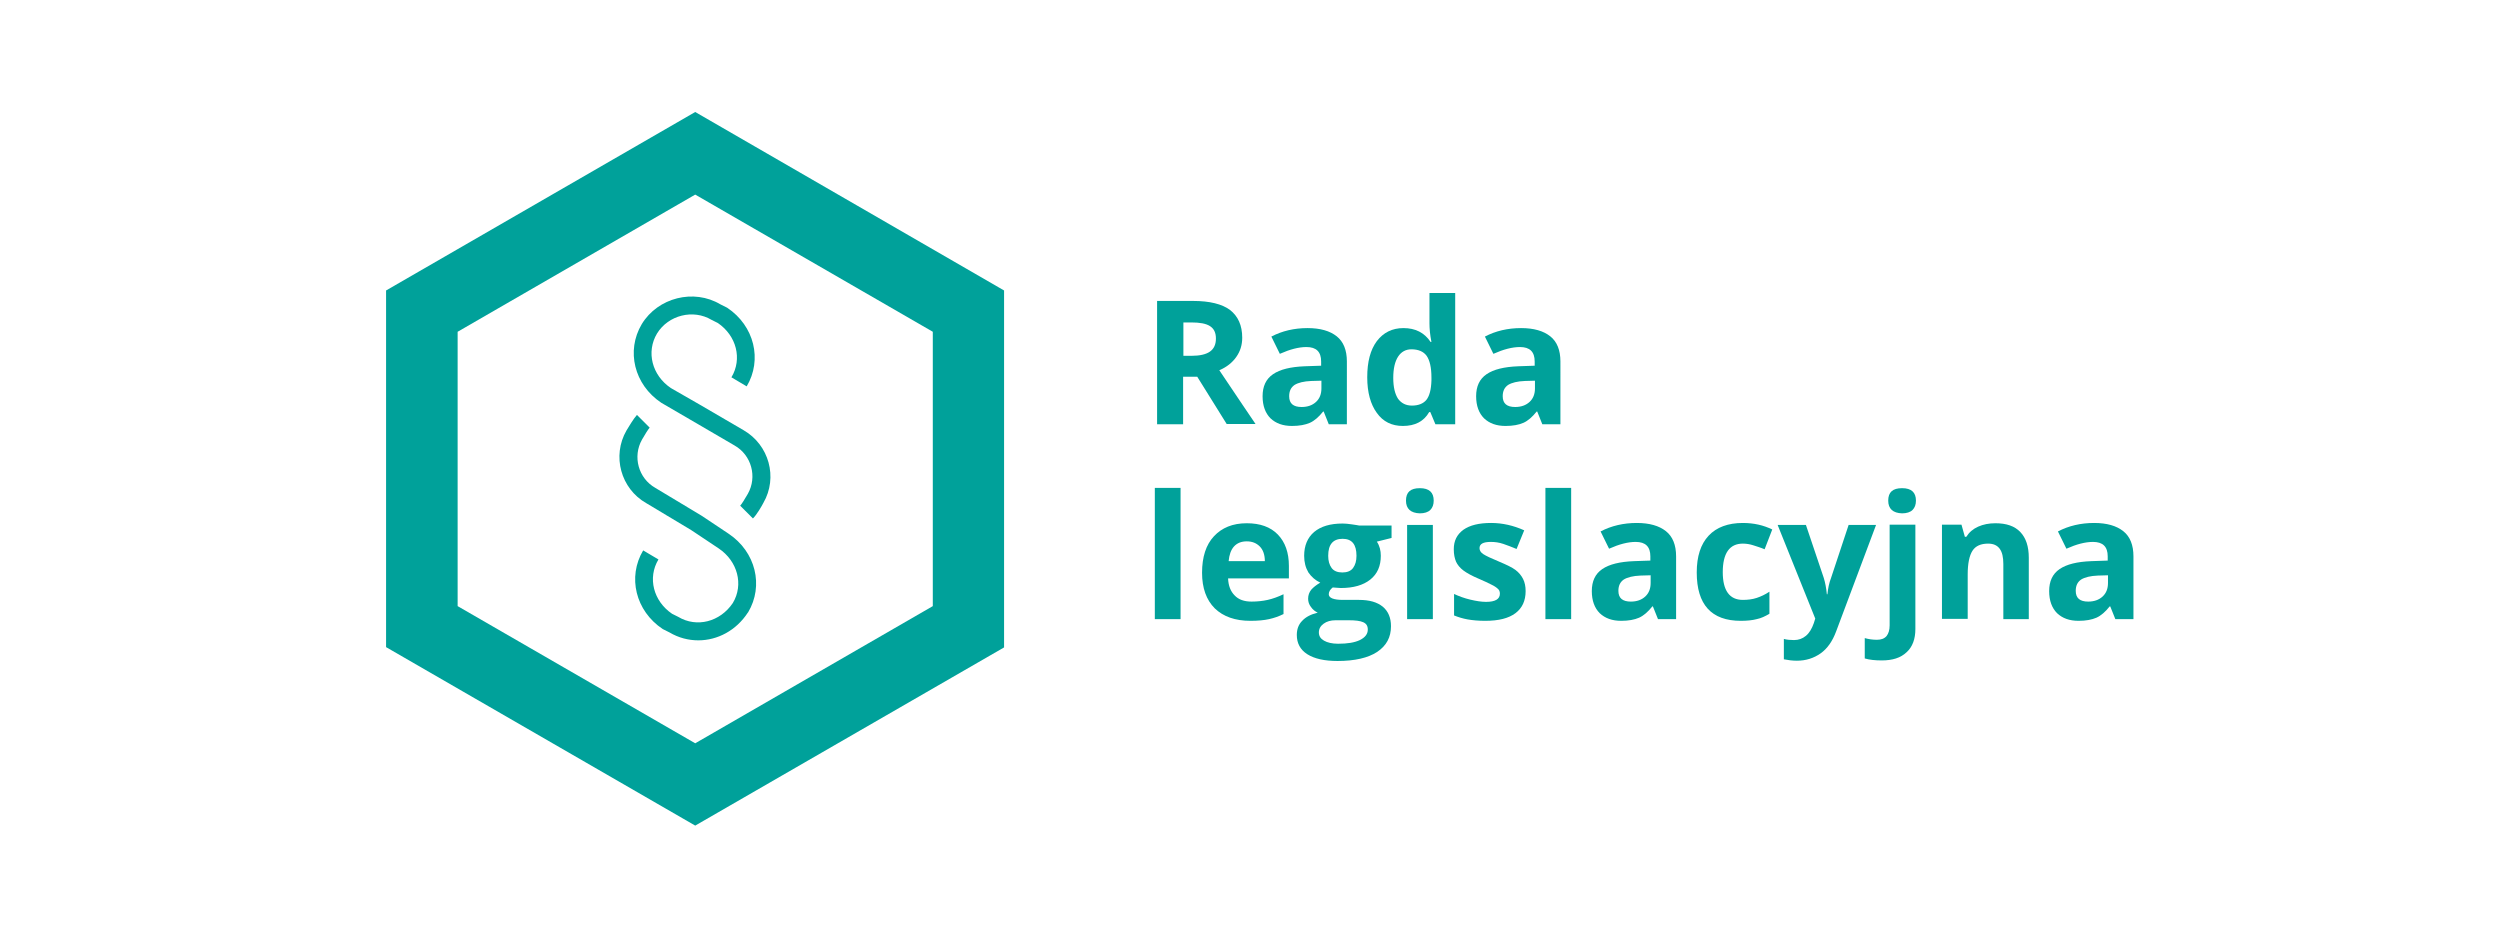 <?xml version="1.0" encoding="utf-8"?>
<!-- Generator: Adobe Illustrator 25.2.3, SVG Export Plug-In . SVG Version: 6.00 Build 0)  -->
<svg version="1.1" id="Warstwa_3" xmlns="http://www.w3.org/2000/svg" xmlns:xlink="http://www.w3.org/1999/xlink" x="0px" y="0px"
	 viewBox="0 0 883.9 334.6" style="enable-background:new 0 0 883.9 334.6;" xml:space="preserve">
<style type="text/css">
	.st0{fill:#00A19A;}
</style>
<g>
	<path class="st0" d="M245.8,291.9l-109.3-63.1V102.7l109.3-63.1L355,102.7v126.2L245.8,291.9z M161.8,214.3l84,48.5l84-48.5v-97
		l-84-48.5l-84,48.5V214.3z M342.4,221.6L342.4,221.6L342.4,221.6z"/>
</g>
<g>
	<g>
		<path class="st0" d="M246.9,226.4c-3.5,0-7-0.9-10.2-2.8l-2.4-1.2c-9.6-6.4-12.5-18.4-6.9-27.8l5.4,3.2
			c-3.9,6.5-1.8,14.7,4.8,19.2l2.2,1.1c6.5,3.9,14.8,1.8,19.3-4.9c3.9-6.5,1.7-14.8-5-19.3l-9.6-6.4l-16-9.6
			c-9-5.1-12.2-16.7-7-25.7c0.6-1,2.5-4.2,3.7-5.5l4.5,4.5c-0.4,0.4-1.7,2.4-2.7,4.2c-3.4,6-1.3,13.7,4.7,17.1l16.3,9.8l9.6,6.4
			c9.6,6.4,12.5,18.4,6.9,27.8l-0.1,0.1C260.3,222.9,253.7,226.4,246.9,226.4z"/>
	</g>
	<g>
		<path class="st0" d="M266.2,183.3l-4.5-4.5c0.4-0.4,1.7-2.4,2.7-4.2c3.4-6,1.3-13.7-4.7-17.1l-15.6-9.1l-10.3-6
			c-9.6-6.4-12.5-18.4-6.9-27.8c5.7-9.4,18.4-12.6,27.8-7l2.4,1.2c9.6,6.4,12.5,18.4,6.9,27.8l-5.4-3.2c3.9-6.5,1.8-14.7-4.8-19.2
			l-2.2-1.1c-6.5-3.9-15.3-1.7-19.3,4.8c-3.9,6.5-1.8,14.8,4.9,19.3l10.1,5.8l15.6,9.1c9,5.2,12.2,16.7,7,25.7
			C269.4,178.8,267.5,182.1,266.2,183.3z"/>
	</g>
</g>
<g>
	<g>
		<path class="st0" d="M418.3,133.3V150h-9.2v-43.6h12.7c5.9,0,10.3,1.1,13.1,3.2c2.8,2.2,4.3,5.4,4.3,9.8c0,2.6-0.7,4.8-2.1,6.8
			s-3.4,3.6-6,4.7c6.6,9.8,10.8,16.1,12.8,19h-10.2l-10.4-16.7H418.3z M418.3,125.8h3c2.9,0,5.1-0.5,6.5-1.5c1.4-1,2.1-2.5,2.1-4.6
			c0-2.1-0.7-3.5-2.1-4.4s-3.6-1.3-6.6-1.3h-2.8V125.8z"/>
		<path class="st0" d="M469.8,150l-1.8-4.5h-0.2c-1.5,1.9-3.1,3.3-4.7,4c-1.6,0.7-3.7,1.1-6.3,1.1c-3.2,0-5.7-0.9-7.6-2.7
			c-1.8-1.8-2.8-4.4-2.8-7.8c0-3.5,1.2-6.1,3.7-7.8c2.5-1.7,6.2-2.6,11.2-2.8l5.8-0.2v-1.5c0-3.4-1.7-5.1-5.2-5.1
			c-2.7,0-5.8,0.8-9.4,2.4l-3-6.1c3.8-2,8.1-3,12.8-3c4.5,0,7.9,1,10.3,2.9c2.4,1.9,3.6,4.9,3.6,8.9V150H469.8z M467.1,134.6
			l-3.5,0.1c-2.6,0.1-4.6,0.6-5.9,1.4c-1.3,0.9-1.9,2.2-1.9,4c0,2.6,1.5,3.8,4.4,3.8c2.1,0,3.8-0.6,5.1-1.8c1.3-1.2,1.9-2.8,1.9-4.8
			V134.6z"/>
		<path class="st0" d="M496,150.6c-3.9,0-7-1.5-9.2-4.6c-2.2-3-3.4-7.2-3.4-12.6c0-5.5,1.1-9.7,3.4-12.8c2.3-3,5.4-4.6,9.4-4.6
			c4.2,0,7.4,1.6,9.6,4.9h0.3c-0.5-2.5-0.7-4.7-0.7-6.6v-10.7h9.1V150h-7l-1.8-4.3h-0.4C503.4,149,500.3,150.6,496,150.6z
			 M499.2,143.4c2.3,0,4-0.7,5.1-2c1.1-1.4,1.7-3.6,1.8-6.9v-1c0-3.6-0.6-6.1-1.7-7.7c-1.1-1.5-2.9-2.3-5.4-2.3
			c-2,0-3.6,0.9-4.7,2.6c-1.1,1.7-1.7,4.2-1.7,7.5c0,3.3,0.6,5.7,1.7,7.4C495.5,142.6,497.1,143.4,499.2,143.4z"/>
		<path class="st0" d="M545.3,150l-1.8-4.5h-0.2c-1.5,1.9-3.1,3.3-4.7,4c-1.6,0.7-3.7,1.1-6.3,1.1c-3.2,0-5.7-0.9-7.6-2.7
			c-1.8-1.8-2.8-4.4-2.8-7.8c0-3.5,1.2-6.1,3.7-7.8c2.5-1.7,6.2-2.6,11.2-2.8l5.8-0.2v-1.5c0-3.4-1.7-5.1-5.2-5.1
			c-2.7,0-5.8,0.8-9.4,2.4l-3-6.1c3.8-2,8.1-3,12.8-3c4.5,0,7.9,1,10.3,2.9c2.4,1.9,3.6,4.9,3.6,8.9V150H545.3z M542.6,134.6
			l-3.5,0.1c-2.6,0.1-4.6,0.6-5.9,1.4c-1.3,0.9-1.9,2.2-1.9,4c0,2.6,1.5,3.8,4.4,3.8c2.1,0,3.8-0.6,5.1-1.8c1.3-1.2,1.9-2.8,1.9-4.8
			V134.6z"/>
		<path class="st0" d="M417.4,218.9h-9.1v-46.4h9.1V218.9z"/>
		<path class="st0" d="M442.1,219.5c-5.4,0-9.6-1.5-12.6-4.4c-3-3-4.5-7.2-4.5-12.6c0-5.6,1.4-9.9,4.2-12.9c2.8-3,6.6-4.6,11.6-4.6
			c4.7,0,8.4,1.3,11,4s3.9,6.4,3.9,11.1v4.4h-21.5c0.1,2.6,0.9,4.6,2.3,6c1.4,1.5,3.4,2.2,6,2.2c2,0,3.9-0.2,5.7-0.6
			c1.8-0.4,3.7-1.1,5.6-2v7c-1.6,0.8-3.3,1.4-5.1,1.8C446.9,219.3,444.7,219.5,442.1,219.5z M440.8,191.4c-1.9,0-3.4,0.6-4.5,1.8
			c-1.1,1.2-1.7,3-1.9,5.2h12.8c0-2.2-0.6-4-1.8-5.2C444.2,192,442.7,191.4,440.8,191.4z"/>
		<path class="st0" d="M492,185.6v4.6l-5.2,1.3c1,1.5,1.4,3.2,1.4,5c0,3.6-1.2,6.4-3.7,8.4c-2.5,2-6,3-10.4,3l-1.6-0.1l-1.3-0.1
			c-0.9,0.7-1.4,1.5-1.4,2.4c0,1.3,1.7,2,5,2h5.7c3.7,0,6.4,0.8,8.4,2.4c1.9,1.6,2.9,3.9,2.9,6.9c0,3.9-1.6,6.9-4.9,9.1
			c-3.2,2.1-7.9,3.2-14,3.2c-4.6,0-8.2-0.8-10.7-2.4c-2.5-1.6-3.7-3.9-3.7-6.8c0-2,0.6-3.7,1.9-5c1.3-1.4,3.1-2.3,5.5-2.9
			c-0.9-0.4-1.7-1-2.4-2c-0.7-0.9-1-1.9-1-2.9c0-1.3,0.4-2.3,1.1-3.2c0.7-0.8,1.8-1.7,3.2-2.5c-1.7-0.8-3.1-2-4.2-3.6
			c-1-1.7-1.5-3.6-1.5-5.9c0-3.6,1.2-6.4,3.5-8.4c2.4-2,5.7-3,10.1-3c0.9,0,2,0.1,3.3,0.3s2.1,0.3,2.5,0.4H492z M466.3,223.6
			c0,1.3,0.6,2.2,1.8,2.9c1.2,0.7,2.9,1.1,5,1.1c3.3,0,5.8-0.4,7.7-1.3c1.8-0.9,2.8-2.1,2.8-3.7c0-1.3-0.5-2.1-1.6-2.6
			c-1.1-0.5-2.8-0.7-5.1-0.7h-4.7c-1.7,0-3.1,0.4-4.2,1.2C466.9,221.3,466.3,222.3,466.3,223.6z M469.6,196.5c0,1.8,0.4,3.2,1.2,4.3
			c0.8,1.1,2.1,1.6,3.8,1.6c1.7,0,3-0.5,3.8-1.6c0.8-1.1,1.2-2.5,1.2-4.3c0-4-1.6-6-4.9-6C471.3,190.5,469.6,192.5,469.6,196.5z"/>
		<path class="st0" d="M497.1,177c0-3,1.6-4.4,4.9-4.4c3.3,0,4.9,1.5,4.9,4.4c0,1.4-0.4,2.5-1.2,3.3c-0.8,0.8-2.1,1.2-3.7,1.2
			C498.8,181.4,497.1,179.9,497.1,177z M506.6,218.9h-9.1v-33.3h9.1V218.9z"/>
		<path class="st0" d="M539.4,209c0,3.4-1.2,6-3.6,7.8c-2.4,1.8-5.9,2.7-10.7,2.7c-2.4,0-4.5-0.2-6.2-0.5c-1.7-0.3-3.3-0.8-4.8-1.4
			V210c1.7,0.8,3.6,1.5,5.7,2c2.1,0.5,4,0.8,5.6,0.8c3.3,0,4.9-1,4.9-2.9c0-0.7-0.2-1.3-0.7-1.7c-0.4-0.4-1.2-1-2.3-1.5
			c-1.1-0.6-2.5-1.2-4.3-2c-2.6-1.1-4.4-2.1-5.6-3c-1.2-0.9-2.1-2-2.6-3.1c-0.5-1.2-0.8-2.6-0.8-4.4c0-3,1.1-5.2,3.4-6.9
			c2.3-1.6,5.5-2.4,9.8-2.4c4,0,7.9,0.9,11.7,2.6l-2.7,6.6c-1.7-0.7-3.2-1.3-4.7-1.8c-1.5-0.5-2.9-0.7-4.4-0.7c-2.7,0-4,0.7-4,2.2
			c0,0.8,0.4,1.5,1.3,2.1c0.9,0.6,2.8,1.5,5.7,2.7c2.6,1.1,4.5,2,5.7,2.9c1.2,0.9,2.1,2,2.7,3.2C539.1,205.9,539.4,207.3,539.4,209z
			"/>
		<path class="st0" d="M555.5,218.9h-9.1v-46.4h9.1V218.9z"/>
		<path class="st0" d="M586.2,218.9l-1.8-4.5h-0.2c-1.5,1.9-3.1,3.3-4.7,4s-3.7,1.1-6.3,1.1c-3.2,0-5.7-0.9-7.6-2.7
			c-1.8-1.8-2.8-4.4-2.8-7.8c0-3.5,1.2-6.1,3.7-7.8c2.5-1.7,6.2-2.6,11.2-2.8l5.8-0.2v-1.5c0-3.4-1.7-5.1-5.2-5.1
			c-2.7,0-5.8,0.8-9.4,2.4l-3-6.1c3.8-2,8.1-3,12.8-3c4.5,0,7.9,1,10.3,2.9c2.4,1.9,3.6,4.9,3.6,8.9v22.2H586.2z M583.5,203.4
			l-3.5,0.1c-2.6,0.1-4.6,0.6-5.9,1.4c-1.3,0.9-1.9,2.2-1.9,4c0,2.6,1.5,3.8,4.4,3.8c2.1,0,3.8-0.6,5.1-1.8c1.3-1.2,1.9-2.8,1.9-4.8
			V203.4z"/>
		<path class="st0" d="M615.5,219.5c-10.4,0-15.6-5.7-15.6-17.1c0-5.7,1.4-10,4.2-13c2.8-3,6.9-4.5,12.1-4.5c3.9,0,7.3,0.8,10.4,2.3
			l-2.7,7c-1.4-0.6-2.8-1-4-1.4s-2.5-0.6-3.7-0.6c-4.7,0-7.1,3.4-7.1,10.1c0,6.5,2.4,9.8,7.1,9.8c1.7,0,3.4-0.2,4.9-0.7
			c1.5-0.5,3-1.2,4.5-2.2v7.8c-1.5,0.9-3,1.6-4.5,1.9C619.6,219.3,617.7,219.5,615.5,219.5z"/>
		<path class="st0" d="M628.5,185.6h10l6.3,18.7c0.5,1.6,0.9,3.6,1.1,5.8h0.2c0.2-2,0.6-4,1.3-5.8l6.2-18.7h9.7l-14.1,37.6
			c-1.3,3.5-3.1,6.1-5.5,7.8c-2.4,1.7-5.2,2.6-8.4,2.6c-1.6,0-3.1-0.2-4.6-0.5v-7.2c1.1,0.3,2.3,0.4,3.6,0.4c1.6,0,3-0.5,4.2-1.5
			s2.1-2.5,2.8-4.5l0.5-1.6L628.5,185.6z"/>
		<path class="st0" d="M665.3,233.5c-2.3,0-4.3-0.2-6-0.7v-7.2c1.4,0.4,2.8,0.6,4.3,0.6c1.5,0,2.6-0.4,3.4-1.3
			c0.7-0.9,1.1-2.1,1.1-3.8v-35.6h9.1v36.9c0,3.5-1,6.3-3.1,8.2C672,232.6,669.1,233.5,665.3,233.5z M667.6,177c0-3,1.6-4.4,4.9-4.4
			c3.3,0,4.9,1.5,4.9,4.4c0,1.4-0.4,2.5-1.2,3.3c-0.8,0.8-2.1,1.2-3.7,1.2C669.3,181.4,667.6,179.9,667.6,177z"/>
		<path class="st0" d="M717.4,218.9h-9.1v-19.5c0-2.4-0.4-4.2-1.3-5.4c-0.9-1.2-2.2-1.8-4.1-1.8c-2.5,0-4.4,0.8-5.5,2.5
			c-1.1,1.7-1.7,4.5-1.7,8.4v15.7h-9.1v-33.3h6.9l1.2,4.3h0.5c1-1.6,2.4-2.8,4.2-3.6c1.8-0.8,3.8-1.2,6.1-1.2c3.9,0,6.8,1,8.8,3.1
			c2,2.1,3,5.1,3,9.1V218.9z"/>
		<path class="st0" d="M747.9,218.9l-1.8-4.5h-0.2c-1.5,1.9-3.1,3.3-4.7,4s-3.7,1.1-6.3,1.1c-3.2,0-5.7-0.9-7.6-2.7
			c-1.8-1.8-2.8-4.4-2.8-7.8c0-3.5,1.2-6.1,3.7-7.8c2.5-1.7,6.2-2.6,11.2-2.8l5.8-0.2v-1.5c0-3.4-1.7-5.1-5.2-5.1
			c-2.7,0-5.8,0.8-9.4,2.4l-3-6.1c3.8-2,8.1-3,12.8-3c4.5,0,7.9,1,10.3,2.9c2.4,1.9,3.6,4.9,3.6,8.9v22.2H747.9z M745.2,203.4
			l-3.5,0.1c-2.6,0.1-4.6,0.6-5.9,1.4c-1.3,0.9-1.9,2.2-1.9,4c0,2.6,1.5,3.8,4.4,3.8c2.1,0,3.8-0.6,5.1-1.8c1.3-1.2,1.9-2.8,1.9-4.8
			V203.4z"/>
	</g>
</g>
</svg>
